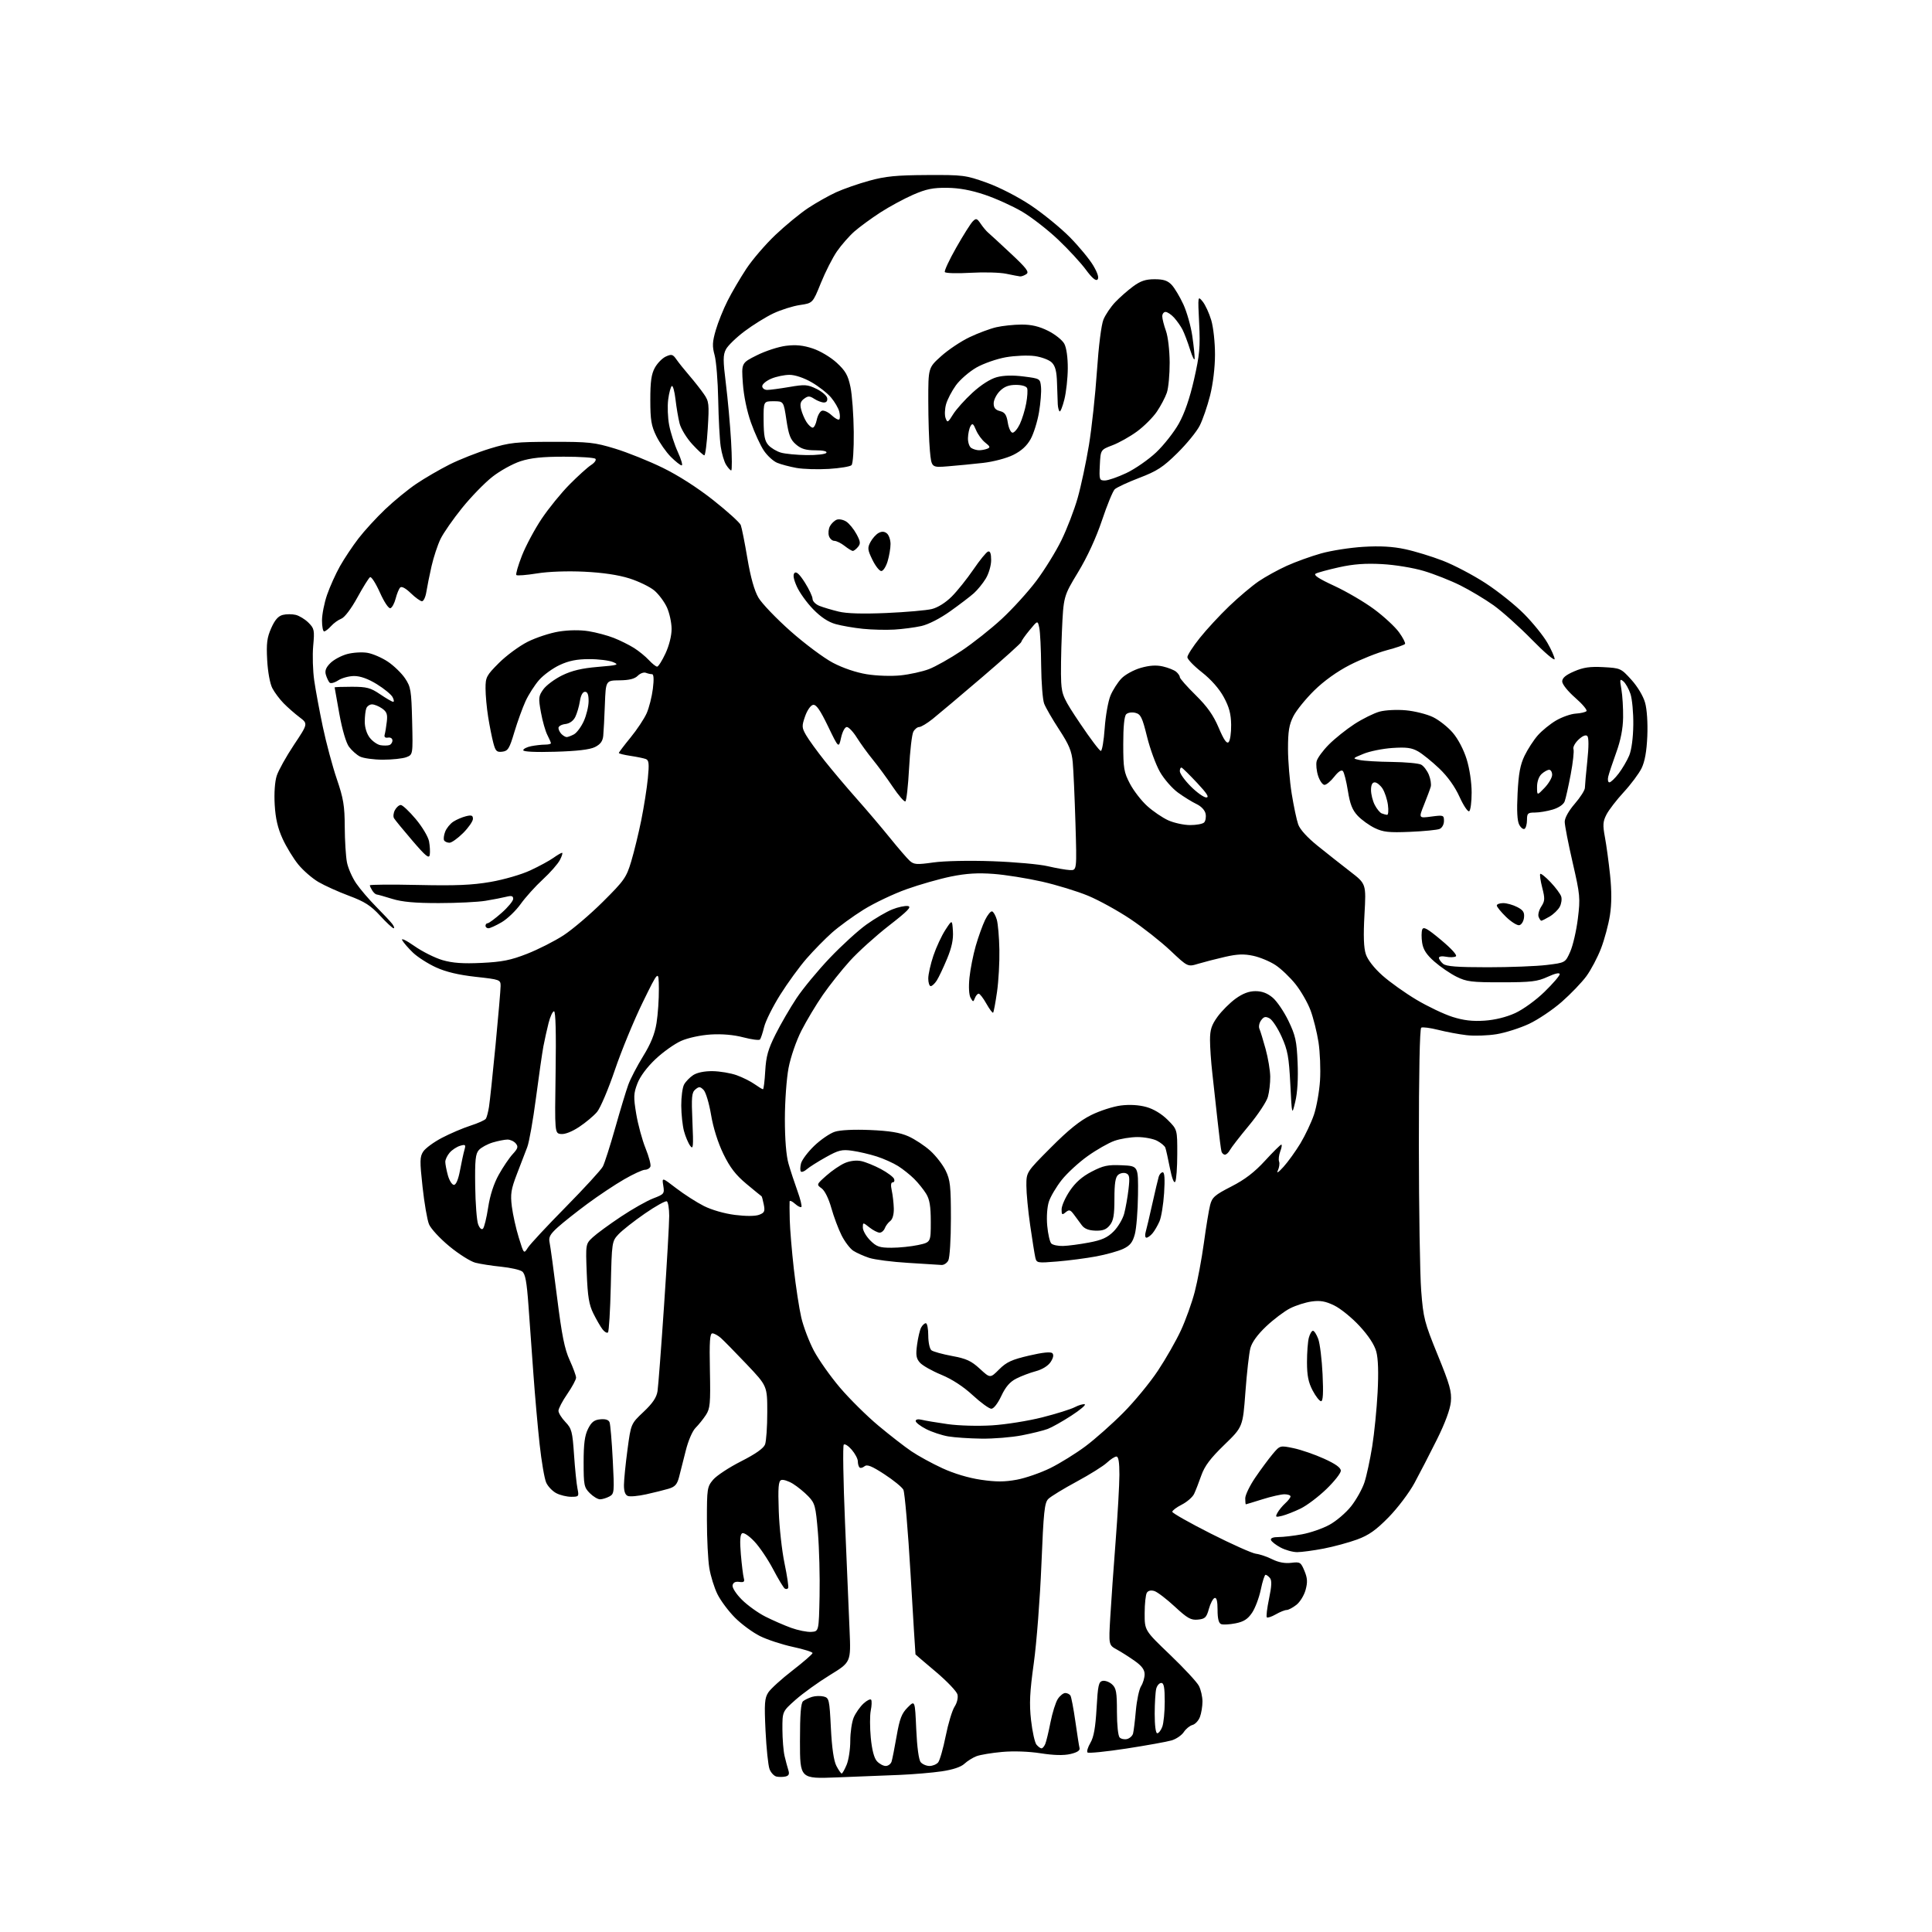 <?xml version="1.0" encoding="UTF-8" standalone="no"?>
<svg 
  version="1.1" 
  xmlns="http://www.w3.org/2000/svg" 
  xmlns:xlink="http://www.w3.org/1999/xlink" 
  xmlns:svg="http://www.w3.org/2000/svg"
  xmlns:rdf="http://www.w3.org/1999/02/22-rdf-syntax-ns#"
  xmlns:cc="http://creativecommons.org/ns#"
  xmlns:dc="http://purl.org/dc/elements/1.1/"
  viewBox="0 0 768 768"
  width="768"
  height="768"
>
<style>svg {background-color: white; }</style>"
<path stroke="none" fill="black" fill-rule="evenodd" d="M312.28,706.18C311.30,706.41 309.69,706.43 308.69,706.22C307.70,706.01 306.44,704.67 305.90,703.24C305.36,701.82 304.65,694.97 304.31,688.01C303.79,677.10 303.94,675.02 305.42,672.76C306.36,671.32 310.70,667.38 315.07,664.01C319.43,660.63 323.00,657.53 323.00,657.11C323.00,656.69 319.48,655.58 315.17,654.66C310.87,653.73 304.98,651.80 302.09,650.36C299.20,648.92 294.73,645.63 292.17,643.06C289.60,640.48 286.47,636.29 285.21,633.74C283.94,631.19 282.48,626.49 281.96,623.30C281.44,620.11 281.01,611.57 281.01,604.33C281.00,591.77 281.12,591.02 283.47,588.22C284.83,586.60 289.83,583.31 294.59,580.90C300.34,577.98 303.53,575.74 304.12,574.19C304.60,572.91 305.00,567.16 305.00,561.41C305.00,550.95 305.00,550.95 296.75,542.26C292.21,537.48 287.60,532.78 286.50,531.82C285.40,530.86 283.92,530.05 283.20,530.03C282.18,530.01 281.96,533.16 282.20,544.80C282.46,557.96 282.29,559.91 280.59,562.50C279.55,564.09 277.70,566.39 276.49,567.60C275.24,568.85 273.57,572.73 272.60,576.65C271.66,580.42 270.46,585.16 269.93,587.18C269.16,590.11 268.30,591.05 265.73,591.81C263.95,592.34 259.95,593.33 256.83,594.02C253.72,594.71 250.46,595.01 249.58,594.67C248.52,594.26 248.01,592.83 248.03,590.28C248.05,588.20 248.68,581.88 249.44,576.23C250.81,565.96 250.81,565.96 255.83,561.23C259.44,557.82 260.99,555.53 261.38,553.00C261.67,551.08 262.84,535.77 263.97,519.00C265.11,502.23 266.03,486.16 266.02,483.31C266.01,480.45 265.59,477.86 265.09,477.55C264.59,477.24 260.65,479.43 256.34,482.41C252.03,485.38 247.31,489.10 245.85,490.66C243.24,493.47 243.21,493.70 242.80,511.22C242.57,520.97 242.07,529.26 241.68,529.65C241.30,530.04 240.32,529.49 239.51,528.43C238.70,527.37 237.06,524.53 235.87,522.13C234.14,518.64 233.61,515.41 233.24,506.13C232.79,494.50 232.79,494.50 235.64,491.84C237.21,490.38 242.24,486.70 246.82,483.65C251.39,480.60 257.18,477.33 259.67,476.38C264.01,474.72 264.18,474.51 263.66,471.31C263.12,467.98 263.12,467.98 268.81,472.35C271.94,474.75 276.87,477.92 279.78,479.39C282.88,480.96 287.98,482.43 292.16,482.95C296.52,483.50 300.23,483.48 301.76,482.90C303.90,482.09 304.15,481.52 303.61,478.80C303.26,477.07 302.87,475.60 302.74,475.54C302.61,475.48 299.93,473.29 296.78,470.67C292.45,467.06 290.20,464.14 287.55,458.70C285.38,454.22 283.53,448.35 282.66,443.17C281.89,438.58 280.56,434.13 279.68,433.25C278.32,431.89 277.87,431.87 276.42,433.07C274.97,434.27 274.81,436.01 275.25,445.92C275.69,455.90 275.57,457.14 274.36,455.47C273.59,454.42 272.48,451.80 271.90,449.64C271.32,447.49 270.83,442.93 270.81,439.50C270.79,436.08 271.29,432.32 271.92,431.14C272.55,429.96 274.19,428.27 275.56,427.37C277.11,426.36 280.03,425.76 283.27,425.80C286.15,425.84 290.44,426.56 292.82,427.41C295.19,428.26 298.41,429.87 299.97,430.98C301.53,432.09 303.03,433.00 303.30,433.00C303.56,433.00 303.97,429.74 304.19,425.75C304.53,419.89 305.32,417.09 308.32,411.12C310.35,407.06 314.11,400.60 316.65,396.77C319.20,392.94 325.14,385.76 329.85,380.81C334.56,375.86 341.13,369.87 344.45,367.50C347.78,365.12 352.38,362.43 354.68,361.51C356.97,360.59 359.78,359.99 360.91,360.17C362.52,360.43 360.87,362.13 353.38,367.95C348.11,372.05 341.13,378.35 337.87,381.95C334.61,385.55 329.75,391.65 327.09,395.50C324.42,399.35 320.60,405.73 318.58,409.69C316.50,413.79 314.30,420.16 313.46,424.53C312.66,428.74 312.00,437.88 312.00,444.87C312.00,452.88 312.53,459.40 313.43,462.53C314.21,465.26 315.81,470.14 316.98,473.37C318.15,476.59 318.86,479.48 318.56,479.78C318.26,480.08 317.11,479.50 316.01,478.51C314.90,477.51 313.95,477.10 313.88,477.60C313.82,478.09 313.85,481.43 313.94,485.00C314.03,488.57 314.76,497.28 315.55,504.34C316.35,511.41 317.68,520.13 318.52,523.73C319.35,527.33 321.60,533.25 323.51,536.89C325.43,540.52 330.12,547.17 333.94,551.65C337.76,556.13 344.62,562.92 349.19,566.73C353.76,570.55 359.67,575.14 362.33,576.93C364.98,578.73 370.50,581.75 374.60,583.64C379.21,585.77 385.06,587.52 389.94,588.23C395.93,589.11 399.36,589.10 404.17,588.21C407.65,587.57 413.66,585.48 417.53,583.58C421.39,581.67 427.69,577.76 431.53,574.89C435.36,572.02 442.11,566.03 446.53,561.58C450.95,557.14 457.14,549.62 460.28,544.88C463.43,540.14 467.55,532.93 469.43,528.85C471.32,524.78 473.78,517.91 474.91,513.59C476.04,509.28 477.68,500.52 478.56,494.12C479.43,487.73 480.55,480.93 481.05,479.00C481.84,475.94 482.91,475.01 489.48,471.65C494.88,468.89 498.66,465.99 502.87,461.40C506.10,457.88 509.01,455.00 509.34,455.00C509.68,455.00 509.49,456.20 508.93,457.67C508.38,459.14 508.16,460.97 508.46,461.74C508.75,462.51 508.52,464.12 507.95,465.32C507.32,466.62 508.24,466.02 510.20,463.85C512.02,461.84 515.05,457.62 516.95,454.48C518.84,451.33 521.26,446.22 522.31,443.13C523.36,440.03 524.45,433.90 524.73,429.50C525.01,425.10 524.73,418.25 524.12,414.27C523.50,410.30 522.07,404.59 520.95,401.60C519.83,398.60 517.15,393.94 515.00,391.24C512.85,388.54 509.27,385.12 507.05,383.65C504.83,382.18 500.84,380.52 498.19,379.95C494.49,379.15 491.86,379.25 486.93,380.38C483.39,381.19 478.62,382.42 476.32,383.11C472.14,384.38 472.14,384.38 465.24,377.86C461.44,374.28 454.30,368.65 449.36,365.35C444.43,362.05 436.87,357.88 432.57,356.09C428.27,354.30 419.97,351.76 414.13,350.44C408.28,349.12 399.65,347.74 394.94,347.39C388.70,346.92 384.14,347.20 378.09,348.42C373.53,349.35 365.54,351.62 360.35,353.48C355.15,355.34 347.48,358.99 343.29,361.60C339.11,364.20 333.45,368.33 330.71,370.76C327.98,373.19 323.43,377.82 320.62,381.05C317.80,384.28 313.09,390.75 310.15,395.43C307.21,400.11 304.34,405.86 303.76,408.22C303.19,410.57 302.44,412.82 302.10,413.22C301.75,413.61 298.77,413.22 295.48,412.36C291.63,411.35 287.01,410.95 282.50,411.23C278.45,411.49 273.50,412.56 270.75,413.78C268.14,414.94 263.54,418.21 260.54,421.05C257.17,424.24 254.43,427.93 253.37,430.71C251.84,434.72 251.79,436.06 252.92,442.86C253.63,447.06 255.29,453.19 256.62,456.47C257.95,459.76 258.82,463.02 258.55,463.72C258.28,464.43 257.31,465.00 256.38,465.00C255.46,465.00 251.73,466.71 248.10,468.81C244.47,470.90 237.91,475.27 233.53,478.51C229.14,481.76 223.83,485.96 221.73,487.86C218.64,490.66 218.02,491.81 218.47,493.91C218.78,495.33 220.12,505.17 221.45,515.76C223.33,530.77 224.43,536.26 226.43,540.63C227.84,543.72 229.00,546.87 229.00,547.64C229.00,548.42 227.42,551.34 225.50,554.14C223.57,556.93 222.00,559.94 222.00,560.81C222.00,561.68 223.24,563.68 224.75,565.26C227.25,567.87 227.56,569.03 228.19,578.31C228.57,583.92 229.19,589.96 229.56,591.75C230.20,594.87 230.10,595.00 227.06,595.00C225.32,595.00 222.66,594.36 221.15,593.57C219.63,592.79 217.82,590.90 217.13,589.38C216.43,587.85 215.25,580.95 214.50,574.05C213.75,567.15 212.65,554.75 212.06,546.50C211.46,538.25 210.57,525.90 210.08,519.05C209.39,509.44 208.81,506.34 207.55,505.42C206.66,504.76 202.90,503.92 199.21,503.54C195.52,503.17 190.91,502.45 188.97,501.95C187.03,501.45 182.37,498.51 178.63,495.42C174.88,492.33 171.24,488.39 170.53,486.65C169.82,484.92 168.67,478.24 167.97,471.81C166.84,461.51 166.87,459.84 168.24,457.76C169.09,456.46 172.42,454.01 175.65,452.32C178.87,450.63 183.97,448.45 187.00,447.47C190.03,446.50 192.79,445.26 193.14,444.71C193.50,444.17 194.05,442.06 194.38,440.02C194.71,437.98 195.88,426.91 196.99,415.41C198.09,403.91 199.00,393.35 199.00,391.95C199.00,389.46 198.76,389.37 189.05,388.30C182.26,387.54 177.25,386.35 173.30,384.54C170.11,383.08 166.00,380.45 164.17,378.70C162.34,376.94 160.41,374.72 159.89,373.76C159.35,372.77 161.41,373.75 164.69,376.04C167.85,378.26 172.89,380.78 175.89,381.66C179.92,382.83 184.01,383.12 191.43,382.77C199.60,382.38 203.01,381.70 209.50,379.16C213.90,377.44 220.43,374.13 224.00,371.81C227.57,369.48 234.63,363.48 239.67,358.46C248.15,350.03 249.00,348.82 250.92,342.42C252.06,338.61 253.86,331.23 254.92,326.00C255.97,320.77 257.15,313.31 257.53,309.40C258.10,303.59 257.96,302.20 256.74,301.73C255.92,301.42 253.17,300.85 250.63,300.47C248.08,300.09 246.00,299.57 246.00,299.32C246.00,299.07 248.09,296.31 250.65,293.18C253.21,290.06 256.10,285.70 257.07,283.50C258.04,281.30 259.14,276.91 259.53,273.75C259.99,270.01 259.87,268.00 259.20,268.00C258.63,268.00 257.51,267.75 256.71,267.44C255.91,267.14 254.47,267.67 253.51,268.64C252.28,269.86 250.11,270.40 246.28,270.44C240.81,270.50 240.81,270.50 240.45,280.00C240.26,285.23 239.96,290.84 239.80,292.49C239.58,294.65 238.67,295.88 236.50,296.97C234.47,297.98 229.39,298.58 220.75,298.83C212.88,299.06 208.00,298.83 208.00,298.23C208.00,297.69 209.41,296.97 211.13,296.62C212.84,296.28 215.32,296.00 216.63,296.00C217.93,296.00 219.00,295.75 219.00,295.45C219.00,295.15 218.36,293.67 217.58,292.16C216.80,290.65 215.65,286.61 215.03,283.18C213.99,277.45 214.07,276.71 215.98,274.03C217.12,272.43 220.48,269.94 223.44,268.48C227.36,266.57 231.26,265.64 237.67,265.10C245.71,264.43 246.25,264.26 243.68,263.18C242.14,262.53 237.86,262.00 234.18,262.01C229.30,262.02 226.15,262.65 222.49,264.35C219.74,265.63 216.05,268.31 214.31,270.30C212.56,272.30 210.13,276.08 208.92,278.71C207.71,281.35 205.71,286.88 204.47,291.00C202.51,297.60 201.93,298.54 199.67,298.81C197.45,299.08 196.97,298.61 196.10,295.31C195.55,293.22 194.62,288.57 194.05,285.00C193.48,281.43 193.01,276.33 193.01,273.68C193.00,269.20 193.36,268.51 198.34,263.53C201.28,260.59 206.41,256.81 209.74,255.13C213.08,253.45 218.67,251.61 222.18,251.05C226.16,250.42 230.61,250.37 234.03,250.92C237.04,251.41 241.53,252.61 244.00,253.59C246.47,254.56 250.07,256.35 252.00,257.56C253.93,258.77 256.59,260.94 257.92,262.38C259.26,263.82 260.74,265.00 261.22,265.00C261.70,265.00 263.19,262.64 264.54,259.75C266.00,256.60 266.98,252.70 266.97,250.00C266.96,247.53 266.13,243.68 265.12,241.46C264.11,239.24 261.85,236.21 260.10,234.73C258.34,233.26 253.89,231.10 250.20,229.93C245.82,228.54 239.61,227.62 232.26,227.26C225.45,226.94 218.03,227.20 213.43,227.95C209.25,228.62 205.58,228.91 205.26,228.59C204.94,228.27 205.94,224.81 207.47,220.89C209.01,216.97 212.54,210.37 215.31,206.23C218.09,202.08 223.09,195.93 226.43,192.56C229.77,189.19 233.62,185.71 235.00,184.83C236.38,183.94 237.13,182.84 236.69,182.38C236.24,181.92 230.61,181.54 224.19,181.54C215.58,181.54 211.02,182.02 206.88,183.36C203.79,184.37 198.76,187.15 195.71,189.55C192.65,191.95 187.24,197.52 183.68,201.93C180.12,206.34 176.26,211.89 175.11,214.26C173.96,216.64 172.36,221.49 171.55,225.04C170.74,228.59 169.82,233.19 169.49,235.25C169.17,237.31 168.39,239.00 167.75,239.00C167.12,239.00 165.11,237.56 163.30,235.80C161.24,233.81 159.65,232.96 159.08,233.55C158.57,234.07 157.76,236.04 157.28,237.93C156.80,239.82 155.86,241.55 155.20,241.77C154.50,242.00 152.74,239.37 151.01,235.52C149.37,231.86 147.61,229.12 147.10,229.44C146.59,229.75 144.31,233.40 142.04,237.55C139.62,241.96 136.99,245.44 135.70,245.93C134.49,246.39 132.64,247.72 131.60,248.89C130.55,250.05 129.31,251.00 128.85,251.00C128.38,251.00 128.00,249.05 128.00,246.66C128.00,244.27 128.90,239.68 130.01,236.47C131.12,233.25 133.43,228.12 135.15,225.06C136.88,222.00 140.19,217.03 142.53,214.00C144.86,210.97 149.63,205.77 153.13,202.44C156.63,199.10 162.20,194.55 165.50,192.32C168.80,190.09 174.75,186.64 178.71,184.64C182.68,182.65 189.88,179.81 194.71,178.33C202.65,175.91 205.04,175.65 219.50,175.63C234.13,175.61 236.27,175.84 244.50,178.34C249.45,179.85 258.00,183.29 263.50,185.98C269.66,188.99 277.39,193.95 283.63,198.90C289.20,203.31 294.07,207.73 294.46,208.71C294.85,209.70 296.04,215.65 297.10,221.95C298.39,229.56 299.87,234.81 301.50,237.59C302.85,239.89 308.58,245.87 314.23,250.88C319.88,255.89 327.45,261.54 331.05,263.44C335.04,265.55 340.31,267.34 344.55,268.02C348.46,268.66 354.34,268.85 358.00,268.47C361.57,268.10 366.63,266.99 369.24,266.00C371.84,265.01 377.69,261.72 382.24,258.68C386.78,255.65 393.97,249.96 398.21,246.03C402.45,242.11 408.62,235.33 411.91,230.96C415.20,226.59 419.71,219.30 421.93,214.76C424.15,210.22 427.06,202.65 428.39,197.94C429.73,193.23 431.74,183.78 432.87,176.94C433.99,170.10 435.42,156.85 436.05,147.50C436.73,137.48 437.79,129.06 438.65,127.00C439.45,125.08 441.54,121.98 443.30,120.13C445.06,118.27 448.26,115.46 450.40,113.88C453.39,111.67 455.40,111.00 458.98,111.00C462.53,111.00 464.16,111.54 465.77,113.25C466.93,114.49 469.02,117.99 470.42,121.03C471.81,124.07 473.40,129.70 473.95,133.53C474.51,137.36 474.93,141.40 474.89,142.50C474.85,143.60 474.04,142.03 473.08,139.00C472.13,135.97 470.76,132.38 470.05,131.00C469.33,129.62 467.83,127.49 466.70,126.25C465.57,125.01 464.05,124.00 463.33,124.00C462.60,124.00 462.01,124.79 462.02,125.75C462.02,126.71 462.68,129.30 463.47,131.50C464.29,133.76 464.93,139.24 464.96,144.10C464.98,148.83 464.48,154.23 463.84,156.10C463.20,157.97 461.41,161.37 459.86,163.65C458.31,165.93 454.77,169.47 451.99,171.51C449.21,173.55 444.81,176.02 442.22,177.00C437.50,178.79 437.50,178.79 437.20,184.90C436.92,190.68 437.02,191.00 439.20,191.00C440.47,191.00 444.33,189.66 447.78,188.03C451.23,186.39 456.55,182.70 459.60,179.82C462.64,176.94 466.70,171.79 468.60,168.38C470.89,164.30 472.95,158.32 474.65,150.84C476.87,141.05 477.15,137.99 476.68,128.50C476.14,117.54 476.14,117.51 478.06,119.85C479.12,121.14 480.66,124.49 481.49,127.28C482.33,130.11 482.99,136.16 482.98,140.93C482.98,146.05 482.19,152.60 481.03,157.21C479.96,161.45 478.10,166.85 476.90,169.21C475.71,171.57 471.70,176.48 467.99,180.13C462.32,185.72 459.96,187.25 452.88,189.96C448.27,191.72 443.88,193.77 443.12,194.50C442.36,195.24 440.08,200.79 438.06,206.83C435.73,213.77 432.24,221.37 428.57,227.43C422.75,237.04 422.75,237.04 422.12,251.27C421.78,259.10 421.65,268.07 421.84,271.21C422.15,276.40 422.85,277.92 429.44,287.71C433.43,293.65 437.10,298.50 437.60,298.50C438.09,298.50 438.79,294.45 439.13,289.49C439.48,284.54 440.52,278.69 441.44,276.49C442.36,274.30 444.31,271.25 445.78,269.71C447.25,268.17 450.70,266.28 453.47,265.49C456.98,264.49 459.64,264.32 462.28,264.93C464.36,265.41 466.72,266.35 467.53,267.02C468.34,267.70 469.00,268.67 469.00,269.19C469.00,269.71 471.83,272.92 475.29,276.32C479.92,280.89 482.33,284.30 484.45,289.29C486.50,294.13 487.64,295.76 488.40,295.00C489.00,294.40 489.44,291.32 489.40,288.14C489.34,283.77 488.62,281.08 486.45,277.08C484.64,273.76 481.42,270.11 477.79,267.25C474.60,264.75 472.00,262.05 472.00,261.24C472.00,260.44 474.20,257.02 476.90,253.64C479.59,250.26 484.88,244.55 488.65,240.94C492.42,237.33 497.67,232.90 500.31,231.10C502.96,229.29 507.99,226.52 511.49,224.93C514.98,223.35 521.14,221.12 525.17,219.99C529.20,218.86 536.77,217.68 542.00,217.37C548.61,216.97 553.64,217.25 558.52,218.30C562.38,219.12 569.13,221.18 573.52,222.88C577.91,224.57 585.55,228.58 590.50,231.80C595.45,235.01 602.36,240.53 605.86,244.07C609.36,247.61 613.52,252.75 615.10,255.50C616.69,258.25 617.98,261.18 617.99,262.00C617.99,262.82 613.92,259.35 608.95,254.27C603.98,249.19 597.12,243.05 593.71,240.61C590.29,238.18 584.35,234.62 580.50,232.70C576.65,230.78 570.12,228.20 566.00,226.97C561.79,225.71 554.49,224.51 549.38,224.24C542.84,223.88 538.03,224.23 532.38,225.48C528.05,226.44 523.84,227.58 523.04,228.02C522.00,228.58 524.15,230.01 530.39,232.89C535.25,235.14 542.38,239.31 546.24,242.18C550.11,245.04 554.55,249.16 556.12,251.32C557.68,253.48 558.76,255.57 558.52,255.97C558.28,256.36 555.02,257.49 551.29,258.47C547.56,259.46 540.91,262.11 536.53,264.36C531.52,266.93 526.27,270.69 522.42,274.48C519.05,277.79 515.32,282.39 514.14,284.71C512.43,288.07 512.00,290.70 512.00,297.71C512.01,302.54 512.67,310.55 513.47,315.50C514.27,320.45 515.43,325.94 516.05,327.70C516.74,329.70 519.67,332.93 523.83,336.27C527.50,339.23 533.33,343.83 536.79,346.50C543.08,351.36 543.08,351.36 542.40,363.50C541.93,371.98 542.09,376.75 542.94,379.31C543.68,381.55 546.23,384.83 549.53,387.77C552.49,390.41 558.59,394.75 563.09,397.43C567.58,400.10 574.01,403.16 577.38,404.23C581.79,405.63 585.34,406.05 590.09,405.73C594.27,405.45 598.75,404.34 602.31,402.72C605.48,401.26 610.55,397.60 613.96,394.27C617.28,391.04 620.00,387.89 620.00,387.26C620.00,386.54 618.22,386.93 615.25,388.29C611.13,390.18 608.72,390.47 597.00,390.48C585.02,390.50 582.99,390.25 579.00,388.27C576.52,387.04 572.57,384.34 570.21,382.27C567.05,379.50 565.76,377.51 565.33,374.79C565.01,372.76 565.03,370.37 565.36,369.50C565.85,368.23 567.39,369.09 572.90,373.70C577.08,377.20 579.38,379.76 578.71,380.18C578.10,380.56 576.34,380.62 574.80,380.31C573.22,379.99 572.00,380.19 572.00,380.75C572.00,381.30 572.74,382.37 573.65,383.13C574.90,384.17 579.23,384.50 591.40,384.50C600.26,384.50 610.82,384.09 614.87,383.59C622.25,382.69 622.25,382.69 624.20,378.28C625.27,375.86 626.63,369.97 627.22,365.19C628.23,356.97 628.12,355.76 625.15,342.86C623.42,335.36 622.00,328.08 622.00,326.67C622.00,325.13 623.59,322.29 626.00,319.50C628.20,316.96 630.01,314.12 630.02,313.19C630.03,312.26 630.46,307.46 630.98,302.51C631.58,296.84 631.58,293.18 630.98,292.58C630.38,291.98 629.09,292.51 627.48,294.02C626.09,295.33 625.18,297.03 625.48,297.80C625.77,298.56 625.28,303.08 624.38,307.84C623.48,312.61 622.40,317.43 621.98,318.56C621.52,319.80 619.63,321.09 617.24,321.81C615.06,322.46 611.86,323.00 610.13,323.00C607.33,323.00 607.00,323.31 607.00,325.94C607.00,327.56 606.57,329.15 606.05,329.47C605.53,329.79 604.57,329.06 603.92,327.84C603.12,326.35 602.90,322.30 603.26,315.36C603.66,307.49 604.31,303.99 606.05,300.39C607.30,297.81 609.66,294.18 611.30,292.31C612.94,290.45 616.20,287.79 618.56,286.41C620.92,285.03 624.44,283.79 626.37,283.67C628.30,283.55 630.23,283.11 630.64,282.69C631.06,282.28 629.06,279.89 626.20,277.39C623.25,274.81 621.00,272.00 621.00,270.89C621.00,269.51 622.40,268.32 625.75,266.88C629.44,265.29 632.04,264.91 637.40,265.20C644.16,265.57 644.38,265.67 648.50,270.22C650.96,272.94 653.22,276.72 653.95,279.34C654.70,281.99 655.05,287.41 654.83,292.65C654.57,298.69 653.84,302.74 652.55,305.39C651.50,307.52 648.31,311.80 645.46,314.89C642.62,317.97 639.53,321.98 638.60,323.79C637.17,326.56 637.08,327.95 637.98,332.79C638.57,335.93 639.49,342.71 640.03,347.85C640.69,354.15 640.67,359.37 639.97,363.85C639.40,367.51 637.81,373.43 636.44,377.00C635.07,380.57 632.45,385.54 630.62,388.04C628.79,390.54 624.37,395.14 620.81,398.26C617.25,401.39 611.39,405.32 607.80,407.01C604.20,408.69 598.38,410.54 594.88,411.11C591.37,411.68 586.02,411.86 583.00,411.50C579.98,411.15 574.90,410.20 571.71,409.39C568.53,408.59 565.49,408.19 564.96,408.52C564.37,408.89 564.01,426.72 564.02,455.31C564.04,480.71 564.45,506.73 564.95,513.12C565.79,523.96 566.23,525.68 571.51,538.62C576.34,550.44 577.11,553.20 576.74,557.25C576.45,560.28 574.45,565.70 571.19,572.25C568.38,577.89 564.38,585.65 562.29,589.50C560.21,593.35 555.58,599.48 552.00,603.13C546.97,608.26 544.14,610.26 539.50,611.97C536.20,613.18 530.20,614.81 526.16,615.59C522.13,616.36 517.39,617.00 515.65,617.00C513.90,617.00 510.92,616.17 509.04,615.16C507.15,614.15 505.43,612.80 505.22,612.16C504.98,611.43 506.10,611.00 508.23,611.00C510.10,611.00 514.30,610.51 517.57,609.91C520.83,609.32 525.72,607.63 528.42,606.16C531.13,604.70 535.03,601.37 537.09,598.77C539.14,596.17 541.53,591.89 542.39,589.27C543.25,586.65 544.63,580.23 545.47,575.00C546.31,569.77 547.27,560.10 547.62,553.50C548.03,545.61 547.85,540.05 547.09,537.27C546.34,534.53 544.00,530.96 540.42,527.09C537.39,523.81 532.87,520.15 530.38,518.94C526.90,517.25 524.83,516.89 521.42,517.36C518.99,517.69 515.12,518.92 512.82,520.09C510.52,521.26 506.25,524.49 503.32,527.26C499.90,530.49 497.66,533.58 497.05,535.90C496.52,537.88 495.63,545.74 495.07,553.36C494.04,567.22 494.04,567.22 486.67,574.36C481.14,579.72 478.86,582.75 477.54,586.50C476.58,589.25 475.29,592.55 474.68,593.84C474.07,595.13 471.86,597.05 469.78,598.11C467.70,599.17 466.00,600.45 466.00,600.96C466.00,601.46 472.86,605.35 481.25,609.59C489.64,613.84 497.74,617.46 499.25,617.64C500.77,617.82 503.69,618.81 505.75,619.84C508.22,621.07 510.78,621.55 513.26,621.25C516.79,620.81 517.10,620.99 518.53,624.43C519.73,627.30 519.83,628.91 519.00,631.98C518.43,634.13 516.78,636.82 515.34,637.95C513.91,639.08 512.15,640.00 511.45,640.00C510.74,640.00 508.80,640.78 507.15,641.73C505.49,642.68 503.88,643.21 503.58,642.91C503.28,642.61 503.68,639.26 504.47,635.48C505.51,630.53 505.61,628.23 504.83,627.30C504.24,626.58 503.45,626.00 503.08,626.00C502.71,626.00 501.85,628.64 501.19,631.87C500.52,635.10 498.96,639.25 497.72,641.09C496.00,643.64 494.42,644.65 491.15,645.30C488.77,645.77 486.20,645.91 485.42,645.61C484.45,645.24 484.00,643.44 484.00,639.95C484.00,636.47 483.62,634.96 482.82,635.23C482.18,635.44 481.15,637.39 480.55,639.56C479.59,643.01 479.04,643.54 476.18,643.82C473.40,644.09 472.02,643.31 466.98,638.64C463.72,635.62 460.08,632.84 458.90,632.47C457.54,632.04 456.43,632.29 455.89,633.14C455.42,633.89 455.02,637.57 455.02,641.31C455.00,648.13 455.00,648.13 465.08,657.77C470.63,663.08 475.80,668.65 476.58,670.16C477.36,671.67 478.00,674.47 478.00,676.39C478.00,678.30 477.54,681.07 476.99,682.53C476.43,684.00 475.10,685.42 474.03,685.70C472.97,685.98 471.41,687.25 470.58,688.52C469.75,689.78 467.59,691.27 465.79,691.82C463.98,692.36 455.86,693.83 447.75,695.08C439.64,696.32 432.69,697.02 432.31,696.64C431.92,696.25 432.44,694.53 433.45,692.81C434.79,690.55 435.46,686.76 435.90,679.11C436.42,669.93 436.74,668.48 438.32,668.17C439.33,667.98 441.02,668.61 442.07,669.57C443.71,671.05 444.00,672.70 444.00,680.45C444.00,685.69 444.46,690.06 445.08,690.68C445.68,691.28 447.02,691.55 448.05,691.28C449.09,691.01 450.14,690.05 450.40,689.14C450.65,688.24 451.16,684.12 451.52,680.00C451.89,675.88 452.82,671.50 453.59,670.29C454.37,669.07 455.00,666.93 455.00,665.54C455.00,663.74 453.88,662.22 451.10,660.26C448.96,658.74 445.74,656.69 443.95,655.71C440.70,653.92 440.70,653.92 441.36,642.71C441.72,636.54 442.68,622.95 443.49,612.50C444.30,602.05 444.97,590.24 444.98,586.25C444.99,581.28 444.62,579.00 443.80,579.00C443.15,579.00 441.46,580.09 440.05,581.41C438.65,582.74 433.23,586.14 428.00,588.96C422.77,591.78 417.71,594.87 416.73,595.84C415.20,597.35 414.84,600.84 413.97,622.04C413.42,635.49 412.07,653.05 410.96,661.04C409.34,672.71 409.12,677.22 409.86,683.81C410.37,688.33 411.34,692.70 412.01,693.52C412.69,694.33 413.59,695.00 414.02,695.00C414.44,695.00 415.11,694.21 415.51,693.25C415.91,692.29 416.85,688.40 417.59,684.61C418.34,680.82 419.65,676.66 420.50,675.36C421.35,674.06 422.68,673.00 423.46,673.00C424.24,673.00 425.17,673.46 425.52,674.03C425.87,674.60 426.75,679.21 427.47,684.28C428.19,689.35 428.94,694.14 429.14,694.91C429.38,695.85 428.17,696.63 425.50,697.25C422.83,697.87 418.89,697.77 413.68,696.96C408.97,696.22 402.87,696.01 398.37,696.42C394.25,696.79 389.67,697.55 388.19,698.11C386.71,698.67 384.54,700.03 383.37,701.12C382.02,702.40 378.77,703.48 374.37,704.13C370.59,704.69 363.00,705.33 357.50,705.56C352.00,705.78 340.86,706.23 332.75,706.54C318.00,707.12 318.00,707.12 318.00,692.18C318.00,681.43 318.35,676.96 319.25,676.24C319.94,675.69 321.54,674.92 322.82,674.53C324.10,674.14 326.17,674.08 327.42,674.39C329.58,674.93 329.72,675.55 330.29,686.93C330.69,694.84 331.43,699.93 332.47,701.95C333.34,703.63 334.29,705.00 334.58,705.00C334.87,705.00 335.75,703.44 336.55,701.53C337.35,699.62 338.00,695.34 338.00,692.00C338.00,688.66 338.62,684.49 339.37,682.72C340.13,680.95 341.88,678.45 343.27,677.17C344.65,675.90 346.03,675.23 346.31,675.70C346.60,676.17 346.53,678.09 346.14,679.97C345.76,681.85 345.76,686.71 346.15,690.78C346.61,695.58 347.46,698.85 348.58,700.09C349.53,701.14 351.11,702.00 352.09,702.00C353.07,702.00 354.11,701.21 354.42,700.25C354.72,699.29 355.63,694.71 356.43,690.07C357.63,683.19 358.44,681.10 360.81,678.73C363.71,675.83 363.71,675.83 364.22,687.40C364.54,694.50 365.22,699.56 365.99,700.49C366.68,701.32 368.26,702.00 369.50,702.00C370.74,702.00 372.28,701.36 372.93,700.58C373.58,699.80 374.93,695.08 375.93,690.10C376.93,685.12 378.52,679.86 379.46,678.42C380.44,676.92 380.93,674.87 380.61,673.58C380.30,672.36 376.44,668.31 372.03,664.58C367.61,660.86 363.96,657.74 363.92,657.66C363.87,657.57 363.00,643.23 361.97,625.79C360.95,608.34 359.65,593.22 359.10,592.18C358.54,591.14 355.14,588.37 351.54,586.03C346.52,582.76 344.68,582.02 343.65,582.87C342.92,583.48 342.02,583.69 341.66,583.32C341.30,582.96 341.00,581.87 341.00,580.89C341.00,579.91 339.91,577.85 338.59,576.31C337.26,574.76 335.83,573.84 335.41,574.26C334.98,574.68 335.21,588.63 335.91,605.26C336.61,621.89 337.42,641.18 337.72,648.12C338.26,660.74 338.26,660.74 329.88,665.88C325.27,668.71 319.14,673.13 316.25,675.69C311.00,680.35 311.00,680.35 311.02,687.43C311.04,691.32 311.42,696.08 311.87,698.00C312.32,699.92 313.00,702.46 313.37,703.63C313.88,705.19 313.59,705.86 312.28,706.18zM460.02,689.00C460.59,689.00 461.49,687.85 462.02,686.43C462.56,685.02 463.00,680.52 463.00,676.43C463.00,670.77 462.67,669.00 461.62,669.00C460.86,669.00 459.96,670.01 459.63,671.25C459.30,672.49 459.02,676.99 459.01,681.25C459.01,685.88 459.41,689.00 460.02,689.00zM322.50,648.70C325.50,648.50 325.50,648.50 325.79,634.50C325.95,626.80 325.65,615.39 325.13,609.15C324.25,598.67 323.96,597.57 321.34,594.83C319.78,593.20 317.03,590.95 315.22,589.83C313.42,588.72 311.32,588.05 310.55,588.34C309.44,588.77 309.24,591.22 309.57,600.69C309.79,607.18 310.83,616.55 311.87,621.50C312.90,626.45 313.55,630.84 313.31,631.27C313.06,631.69 312.46,631.78 311.97,631.48C311.47,631.17 309.38,627.70 307.31,623.77C305.24,619.83 301.88,614.85 299.83,612.71C297.71,610.47 295.64,609.11 294.99,609.51C294.20,609.99 294.05,612.58 294.50,617.86C294.86,622.06 295.39,626.32 295.67,627.33C296.08,628.78 295.70,629.09 293.87,628.83C292.32,628.61 291.44,629.06 291.21,630.19C291.02,631.14 292.63,633.63 294.90,635.90C297.12,638.12 301.31,641.14 304.22,642.61C307.12,644.08 311.75,646.10 314.50,647.10C317.25,648.09 320.85,648.81 322.50,648.70zM509.64,602.57C507.06,603.20 506.88,603.09 507.80,601.37C508.36,600.33 509.76,598.63 510.91,597.58C512.06,596.54 513.00,595.31 513.00,594.85C513.00,594.38 511.92,594.00 510.59,594.00C509.26,594.00 505.33,594.89 501.84,595.99C498.35,597.08 495.39,597.98 495.25,597.99C495.11,597.99 495.00,596.93 495.00,595.61C495.00,594.30 496.79,590.59 498.99,587.36C501.18,584.14 504.29,579.94 505.90,578.02C508.82,574.55 508.82,574.55 514.23,575.68C517.21,576.31 522.65,578.18 526.32,579.85C530.89,581.92 533.00,583.43 533.00,584.64C533.00,585.61 530.41,588.90 527.25,591.95C524.09,595.00 519.48,598.48 517.00,599.68C514.52,600.88 511.21,602.18 509.64,602.57zM238.52,596.00C237.63,596.00 235.80,594.90 234.45,593.55C232.18,591.27 232.00,590.36 232.00,581.30C232.00,573.97 232.44,570.62 233.75,568.00C235.11,565.28 236.20,564.43 238.62,564.20C240.68,564.00 241.94,564.40 242.31,565.38C242.63,566.19 243.20,572.92 243.58,580.32C244.25,593.28 244.20,593.82 242.21,594.89C241.06,595.50 239.41,596.00 238.52,596.00zM390.16,571.88C385.40,571.82 379.44,571.42 376.92,570.99C374.40,570.56 370.46,569.26 368.17,568.09C365.88,566.92 364.00,565.47 364.00,564.87C364.00,564.22 364.97,564.03 366.42,564.39C367.75,564.72 372.36,565.50 376.67,566.11C381.12,566.74 388.75,566.95 394.37,566.60C399.80,566.26 408.76,564.83 414.28,563.43C419.81,562.03 425.63,560.21 427.23,559.38C428.83,558.55 430.62,558.04 431.20,558.23C431.79,558.43 429.40,560.46 425.88,562.74C422.37,565.02 418.15,567.40 416.50,568.02C414.85,568.65 410.20,569.80 406.16,570.58C402.13,571.36 394.93,571.95 390.16,571.88zM394.08,560.00C393.21,560.00 389.88,557.58 386.67,554.62C382.93,551.16 378.45,548.25 374.17,546.48C370.50,544.97 366.68,542.81 365.68,541.67C364.20,540.00 363.99,538.67 364.55,534.56C364.92,531.78 365.64,528.71 366.15,527.75C366.66,526.79 367.50,526.00 368.04,526.00C368.57,526.00 369.00,528.19 369.00,530.88C369.00,533.58 369.56,536.20 370.25,536.75C370.94,537.29 374.62,538.31 378.43,539.02C384.14,540.07 386.09,540.97 389.49,544.10C393.62,547.91 393.62,547.91 397.17,544.36C400.09,541.44 402.20,540.47 409.03,538.88C414.45,537.61 417.68,537.28 418.32,537.92C418.96,538.56 418.72,539.77 417.65,541.41C416.65,542.94 414.34,544.37 411.76,545.07C409.42,545.69 405.92,547.02 403.97,548.02C401.45,549.30 399.73,551.30 398.04,554.91C396.65,557.88 395.00,560.00 394.08,560.00zM525.15,557.00C524.54,557.00 523.03,555.09 521.80,552.75C520.10,549.53 519.56,546.81 519.55,541.50C519.55,537.65 519.88,533.26 520.29,531.75C520.70,530.24 521.44,529.00 521.92,529.00C522.41,529.00 523.35,530.46 524.02,532.25C524.68,534.04 525.46,540.34 525.74,546.25C526.10,553.76 525.92,557.00 525.15,557.00zM374.21,502.84C373.27,502.76 367.32,502.38 361.00,502.01C354.68,501.64 347.70,500.74 345.50,500.02C343.30,499.29 340.46,498.02 339.19,497.19C337.92,496.37 335.83,493.62 334.55,491.09C333.28,488.57 331.44,483.67 330.47,480.21C329.42,476.45 327.86,473.30 326.61,472.39C324.52,470.89 324.54,470.84 328.50,467.32C330.70,465.36 334.01,463.11 335.85,462.32C337.91,461.44 340.42,461.14 342.35,461.55C344.08,461.92 347.61,463.35 350.19,464.73C352.77,466.12 355.12,467.87 355.41,468.63C355.70,469.38 355.45,470.00 354.86,470.00C354.15,470.00 354.02,471.15 354.49,473.25C354.88,475.04 355.24,478.24 355.30,480.37C355.36,482.75 354.81,484.67 353.89,485.37C353.06,485.99 352.08,487.29 351.72,488.25C351.36,489.21 350.43,490.00 349.67,490.00C348.90,490.00 347.08,489.07 345.63,487.93C343.00,485.85 343.00,485.85 343.00,488.00C343.00,489.19 344.32,491.47 345.92,493.08C348.45,495.60 349.60,496.00 354.37,496.00C357.41,496.00 362.17,495.51 364.95,494.92C370.00,493.83 370.00,493.83 370.00,485.67C369.99,479.47 369.55,476.78 368.14,474.50C367.12,472.85 364.99,470.20 363.40,468.62C361.80,467.03 358.93,464.74 357.00,463.52C355.07,462.31 351.25,460.59 348.50,459.71C345.75,458.83 341.37,457.81 338.78,457.44C334.63,456.86 333.34,457.18 328.28,460.01C325.10,461.78 321.71,463.93 320.74,464.78C319.78,465.63 318.71,466.04 318.37,465.71C318.04,465.37 318.05,463.93 318.41,462.50C318.77,461.07 321.14,457.92 323.68,455.48C326.22,453.05 329.87,450.54 331.79,449.91C333.94,449.19 339.33,448.93 345.89,449.20C353.69,449.54 357.72,450.20 361.12,451.71C363.66,452.85 367.58,455.43 369.81,457.45C372.05,459.47 374.81,463.04 375.94,465.38C377.73,469.08 378.00,471.54 378.00,484.38C378.00,492.64 377.54,499.98 376.96,501.07C376.40,502.13 375.16,502.93 374.21,502.84zM420.29,501.46C412.27,502.12 412.06,502.08 411.54,499.82C411.25,498.54 410.34,492.81 409.51,487.07C408.68,481.34 408.00,474.24 408.00,471.30C408.00,465.94 408.00,465.94 417.75,456.15C424.71,449.15 429.29,445.46 433.77,443.25C437.22,441.54 442.52,439.83 445.56,439.45C449.09,439.01 452.74,439.23 455.72,440.06C458.62,440.87 461.80,442.80 464.18,445.18C468.00,449.00 468.00,449.00 467.98,458.75C467.98,464.11 467.61,469.07 467.17,469.76C466.68,470.53 465.86,468.41 465.04,464.26C464.31,460.54 463.50,456.92 463.24,456.21C462.97,455.51 461.48,454.27 459.93,453.46C458.37,452.66 454.88,452.00 452.18,452.00C449.47,452.00 445.34,452.67 443.01,453.50C440.67,454.32 435.87,457.06 432.34,459.58C428.81,462.09 424.18,466.36 422.04,469.06C419.91,471.76 417.62,475.62 416.96,477.63C416.25,479.78 415.97,483.76 416.29,487.26C416.59,490.54 417.32,493.72 417.91,494.31C418.51,494.91 420.61,495.35 422.59,495.29C424.56,495.24 429.18,494.63 432.84,493.94C438.01,492.97 440.21,491.98 442.66,489.53C444.40,487.80 446.30,484.61 446.88,482.44C447.46,480.27 448.23,475.92 448.60,472.77C449.16,467.97 449.00,466.94 447.62,466.41C446.72,466.06 445.31,466.33 444.49,467.01C443.39,467.92 443.00,470.41 443.00,476.51C443.00,483.06 442.62,485.25 441.15,487.06C439.76,488.78 438.36,489.30 435.40,489.20C432.71,489.11 431.04,488.43 430.00,487.00C429.18,485.86 427.76,483.95 426.86,482.75C425.46,480.88 425.00,480.76 423.61,481.90C422.20,483.08 422.00,482.93 422.00,480.74C422.00,479.36 423.46,476.05 425.25,473.40C427.51,470.04 430.16,467.71 433.94,465.75C438.58,463.34 440.36,462.96 445.94,463.21C452.50,463.50 452.50,463.50 452.37,475.00C452.30,481.32 451.73,488.36 451.11,490.64C450.23,493.88 449.22,495.14 446.49,496.44C444.56,497.35 439.73,498.70 435.75,499.44C431.76,500.18 424.80,501.09 420.29,501.46zM209.82,496.00C210.69,494.62 217.47,487.33 224.90,479.80C232.32,472.26 238.96,465.02 239.64,463.71C240.33,462.40 242.53,455.52 244.54,448.42C246.55,441.31 248.89,433.57 249.75,431.21C250.60,428.85 253.26,423.75 255.64,419.88C258.71,414.91 260.28,411.03 260.98,406.67C261.53,403.28 261.95,397.12 261.91,393.00C261.83,385.50 261.83,385.50 255.47,398.50C251.98,405.65 247.00,417.73 244.42,425.34C241.84,432.94 238.65,440.45 237.34,442.01C236.03,443.56 232.83,446.25 230.24,447.96C227.38,449.86 224.54,450.97 223.01,450.79C220.50,450.50 220.50,450.50 220.86,426.25C221.10,410.58 220.88,402.00 220.23,402.00C219.69,402.00 218.71,404.11 218.06,406.68C217.41,409.26 216.49,413.42 216.01,415.93C215.54,418.45 214.20,427.70 213.05,436.50C211.90,445.30 210.34,454.07 209.59,456.00C208.84,457.93 206.99,462.73 205.49,466.67C203.13,472.83 202.85,474.65 203.47,479.63C203.87,482.82 205.11,488.37 206.22,491.96C208.24,498.50 208.24,498.50 209.82,496.00zM455.73,492.00C455.20,492.00 455.06,490.99 455.42,489.75C455.78,488.51 456.97,483.45 458.07,478.50C459.18,473.55 460.31,468.71 460.61,467.75C460.90,466.79 461.62,466.00 462.21,466.00C462.93,466.00 463.11,468.71 462.75,474.25C462.46,478.79 461.63,483.85 460.92,485.50C460.20,487.15 458.96,489.29 458.15,490.25C457.35,491.21 456.26,492.00 455.73,492.00zM191.99,488.41C192.49,487.91 193.42,484.12 194.05,480.00C194.78,475.18 196.28,470.54 198.25,467.00C199.92,463.98 202.43,460.28 203.80,458.79C205.89,456.52 206.09,455.82 205.03,454.54C204.33,453.69 202.85,453.00 201.74,453.00C200.64,453.00 198.00,453.52 195.88,454.15C193.76,454.79 191.29,456.13 190.38,457.13C189.01,458.64 188.76,461.08 188.90,471.50C188.99,478.40 189.52,485.23 190.07,486.69C190.68,488.28 191.44,488.96 191.99,488.41zM180.44,471.00C181.29,471.00 182.18,468.87 182.86,465.25C183.45,462.09 184.24,458.44 184.61,457.14C185.22,455.01 185.05,454.84 182.90,455.47C181.58,455.86 179.71,457.08 178.75,458.20C177.79,459.31 177.00,460.96 177.01,461.86C177.01,462.76 177.48,465.19 178.05,467.25C178.63,469.31 179.70,471.00 180.44,471.00zM486.93,459.00C486.39,459.00 485.77,458.44 485.56,457.75C485.35,457.06 484.65,451.55 484.00,445.50C483.35,439.45 482.41,430.91 481.91,426.53C481.41,422.14 481.00,416.25 481.00,413.43C481.00,409.32 481.60,407.48 484.00,404.15C485.66,401.87 488.87,398.66 491.15,397.00C494.02,394.93 496.47,394.00 499.07,394.00C501.67,394.00 503.80,394.80 505.91,396.58C507.59,397.99 510.42,402.16 512.19,405.83C514.98,411.63 515.46,413.80 515.82,422.41C516.09,428.70 515.76,434.37 514.90,437.91C513.56,443.50 513.56,443.50 512.92,430.94C512.37,420.16 511.88,417.49 509.48,412.14C507.94,408.71 505.78,405.42 504.67,404.82C503.06,403.96 502.39,404.12 501.31,405.59C500.56,406.61 500.26,408.13 500.64,408.97C501.01,409.81 502.12,413.43 503.10,417.00C504.08,420.57 504.91,425.52 504.94,428.00C504.97,430.48 504.55,434.08 504.01,436.01C503.48,437.94 500.08,443.08 496.46,447.43C492.85,451.78 489.45,456.16 488.91,457.17C488.37,458.18 487.48,459.00 486.93,459.00zM394.78,402.55C394.55,402.79 393.35,401.18 392.11,398.99C390.88,396.79 389.50,395.00 389.04,395.00C388.59,395.00 387.91,395.79 387.54,396.75C386.91,398.39 386.80,398.38 385.81,396.62C385.18,395.49 385.00,392.27 385.38,388.60C385.73,385.23 386.85,379.55 387.88,375.98C388.91,372.42 390.57,367.80 391.57,365.73C392.57,363.66 393.84,362.11 394.39,362.30C394.94,362.48 395.77,363.95 396.24,365.57C396.71,367.18 397.18,372.55 397.27,377.50C397.37,382.45 396.95,390.02 396.33,394.31C395.71,398.61 395.02,402.32 394.78,402.55zM369.98,392.00C369.44,392.00 369.00,390.64 369.00,388.97C369.00,387.30 369.92,383.22 371.04,379.89C372.16,376.56 374.30,371.97 375.79,369.67C378.50,365.50 378.50,365.50 378.80,370.16C379.01,373.45 378.33,376.67 376.46,381.16C375.01,384.65 373.18,388.51 372.39,389.75C371.60,390.99 370.51,392.00 369.98,392.00zM156.47,369.00C156.04,369.00 153.61,366.74 151.08,363.99C147.38,359.96 144.95,358.41 138.76,356.10C134.52,354.52 129.05,352.05 126.59,350.61C124.13,349.17 120.53,346.05 118.59,343.67C116.65,341.30 113.84,336.70 112.35,333.45C110.41,329.21 109.52,325.38 109.20,319.90C108.93,315.31 109.25,310.71 110.00,308.38C110.69,306.25 113.77,300.72 116.85,296.09C122.46,287.68 122.46,287.68 119.04,285.09C117.16,283.67 114.33,281.18 112.75,279.57C111.17,277.97 109.15,275.27 108.26,273.57C107.33,271.80 106.46,267.09 106.21,262.41C105.85,255.78 106.13,253.48 107.81,249.70C109.26,246.42 110.60,244.89 112.43,244.43C113.84,244.07 116.16,244.08 117.59,244.43C119.01,244.79 121.29,246.19 122.65,247.55C124.94,249.85 125.07,250.52 124.50,256.76C124.17,260.47 124.35,266.65 124.91,270.50C125.46,274.35 127.01,282.68 128.34,289.00C129.67,295.32 132.17,304.62 133.88,309.65C136.52,317.39 137.01,320.31 137.04,328.65C137.07,334.07 137.46,340.41 137.91,342.75C138.36,345.09 140.03,348.89 141.62,351.19C143.20,353.49 146.76,357.65 149.53,360.44C152.30,363.22 155.17,366.29 155.91,367.25C156.64,368.21 156.89,369.00 156.47,369.00zM194.16,369.00C193.52,369.00 193.00,368.55 193.00,368.00C193.00,367.45 193.39,367.00 193.86,367.00C194.33,367.00 196.81,365.16 199.36,362.92C201.91,360.67 204.00,358.14 204.00,357.31C204.00,356.14 203.35,355.95 201.25,356.48C199.74,356.86 196.03,357.58 193.00,358.08C189.97,358.58 181.62,358.99 174.43,358.99C164.98,359.00 159.86,358.53 155.93,357.32C152.94,356.39 150.15,355.60 149.71,355.57C149.28,355.53 148.50,354.82 147.98,354.00C147.46,353.18 147.02,352.24 147.02,351.93C147.01,351.62 155.66,351.56 166.25,351.79C181.15,352.12 187.65,351.85 195.00,350.58C200.32,349.66 207.28,347.64 210.81,345.99C214.29,344.37 218.41,342.14 219.97,341.02C221.53,339.91 223.09,339.00 223.43,339.00C223.77,339.00 223.39,340.28 222.58,341.85C221.76,343.42 218.70,346.91 215.77,349.60C212.84,352.30 208.89,356.68 206.98,359.35C205.08,362.02 201.68,365.28 199.42,366.60C197.17,367.92 194.80,369.00 194.16,369.00zM603.94,367.78C603.08,367.94 600.72,366.46 598.69,364.49C596.66,362.52 595.00,360.48 595.00,359.95C595.00,359.43 596.15,359.00 597.55,359.00C598.95,359.00 601.45,359.70 603.11,360.56C605.50,361.79 606.06,362.67 605.81,364.80C605.64,366.27 604.80,367.62 603.94,367.78zM612.70,366.00C612.43,366.00 611.95,365.30 611.62,364.45C611.29,363.59 611.77,361.76 612.68,360.37C614.13,358.15 614.18,357.22 613.06,352.86C612.36,350.12 612.01,347.66 612.28,347.39C612.55,347.12 614.40,348.60 616.39,350.70C618.37,352.79 620.27,355.34 620.60,356.37C620.94,357.40 620.68,359.23 620.03,360.45C619.38,361.67 617.57,363.41 616.02,364.33C614.46,365.25 612.97,366.00 612.70,366.00zM425.28,345.87C428.07,346.00 428.07,346.00 427.51,327.25C427.20,316.94 426.71,306.02 426.43,303.00C426.02,298.58 424.96,296.02 421.02,290.00C418.32,285.88 415.64,281.23 415.06,279.68C414.48,278.14 413.95,271.39 413.88,264.68C413.82,257.98 413.48,251.17 413.13,249.54C412.49,246.58 412.49,246.58 409.25,250.52C407.46,252.68 406.00,254.78 406.00,255.17C406.00,255.56 398.99,261.87 390.43,269.19C381.86,276.51 373.03,283.96 370.79,285.75C368.56,287.54 366.13,289.00 365.40,289.00C364.67,289.00 363.61,289.85 363.06,290.89C362.50,291.94 361.74,298.48 361.37,305.43C361.00,312.38 360.34,318.29 359.90,318.56C359.46,318.83 357.21,316.23 354.89,312.78C352.57,309.32 349.01,304.48 346.98,302.00C344.95,299.52 342.10,295.59 340.63,293.25C339.17,290.91 337.37,289.00 336.63,289.00C335.86,289.00 334.88,290.82 334.34,293.25C333.40,297.50 333.40,297.50 329.14,288.69C325.98,282.15 324.45,279.96 323.19,280.20C322.24,280.38 320.86,282.37 320.03,284.76C318.68,288.65 318.72,289.26 320.44,292.25C321.47,294.04 324.81,298.65 327.87,302.50C330.93,306.35 336.63,313.10 340.54,317.50C344.45,321.90 350.38,328.88 353.71,333.00C357.04,337.12 360.61,341.26 361.65,342.20C363.32,343.69 364.45,343.77 371.02,342.84C375.35,342.23 385.23,342.02 394.50,342.35C403.30,342.66 413.20,343.55 416.50,344.33C419.80,345.10 423.75,345.80 425.28,345.87zM170.84,339.79C170.56,341.45 169.27,340.40 163.93,334.17C160.31,329.95 157.03,325.95 156.63,325.27C156.23,324.59 156.39,323.13 156.99,322.02C157.58,320.91 158.63,320.00 159.32,320.00C160.01,320.00 162.68,322.51 165.25,325.57C167.83,328.63 170.21,332.63 170.55,334.44C170.89,336.25 171.02,338.66 170.84,339.79zM178.68,335.00C177.82,335.00 176.86,334.59 176.55,334.08C176.24,333.58 176.42,332.03 176.95,330.64C177.48,329.24 178.94,327.44 180.21,326.62C181.47,325.80 183.74,324.83 185.25,324.46C187.45,323.92 188.00,324.13 188.00,325.51C188.00,326.46 186.25,328.98 184.12,331.12C181.98,333.25 179.53,335.00 178.68,335.00zM560.50,330.67C552.12,331.02 549.85,330.78 546.50,329.17C544.30,328.11 541.24,325.91 539.70,324.27C537.58,322.01 536.64,319.64 535.81,314.40C535.21,310.60 534.31,307.06 533.82,306.51C533.25,305.89 531.99,306.71 530.39,308.76C529.00,310.54 527.25,312.00 526.51,312.00C525.76,312.00 524.63,310.40 523.98,308.45C523.34,306.49 523.07,303.85 523.39,302.58C523.71,301.31 525.89,298.33 528.24,295.97C530.58,293.61 535.16,289.95 538.41,287.83C541.67,285.72 546.17,283.49 548.41,282.88C550.70,282.26 555.31,282.03 558.88,282.36C562.39,282.68 567.23,283.90 569.63,285.06C572.03,286.22 575.58,289.03 577.52,291.30C579.61,293.74 581.85,298.02 583.02,301.81C584.18,305.54 585.00,311.06 585.00,315.05C585.00,318.81 584.56,322.15 584.03,322.48C583.49,322.81 581.77,320.24 580.19,316.77C578.35,312.70 575.47,308.67 572.11,305.47C569.24,302.74 565.46,299.68 563.70,298.68C561.16,297.24 559.05,296.96 553.50,297.33C549.65,297.59 544.48,298.63 542.02,299.65C537.53,301.49 537.53,301.49 540.52,302.12C542.16,302.48 547.92,302.82 553.32,302.88C558.71,302.95 563.94,303.43 564.93,303.96C565.92,304.49 567.29,306.29 567.98,307.95C568.67,309.62 569.01,311.78 568.74,312.74C568.47,313.71 567.27,316.92 566.08,319.88C563.92,325.27 563.92,325.27 568.96,324.60C573.81,323.96 574.00,324.02 574.00,326.36C574.00,327.73 573.24,329.11 572.25,329.52C571.29,329.92 566.00,330.44 560.50,330.67zM473.05,327.98C475.55,327.99 478.07,327.53 478.65,326.95C479.23,326.37 479.50,324.82 479.25,323.51C478.97,322.08 477.54,320.54 475.64,319.63C473.91,318.81 470.60,316.77 468.28,315.08C465.96,313.40 462.73,309.70 461.10,306.85C459.47,304.00 457.16,297.69 455.96,292.83C454.05,285.11 453.46,283.90 451.31,283.36C449.93,283.02 448.34,283.26 447.68,283.93C446.92,284.68 446.50,288.92 446.51,295.80C446.51,305.45 446.78,307.00 449.18,311.56C450.65,314.35 453.73,318.33 456.04,320.41C458.34,322.50 462.09,325.04 464.36,326.08C466.64,327.11 470.55,327.97 473.05,327.98zM551.38,323.92C551.87,323.96 552.02,322.18 551.72,319.96C551.42,317.74 550.45,314.82 549.57,313.46C548.68,312.11 547.29,311.00 546.48,311.00C545.50,311.00 545.00,312.03 545.00,314.05C545.00,315.73 545.67,318.39 546.48,319.96C547.29,321.53 548.53,323.05 549.23,323.33C549.93,323.61 550.90,323.88 551.38,323.92zM479.51,317.00C480.80,317.00 479.79,315.40 475.90,311.25C472.93,308.09 470.17,305.35 469.75,305.17C469.34,304.98 469.00,305.61 469.00,306.55C469.00,307.49 470.97,310.23 473.37,312.63C475.77,315.03 478.54,317.00 479.51,317.00zM614.00,313.16C615.65,311.43 617.00,309.11 617.00,308.01C617.00,306.90 616.47,306.00 615.83,306.00C615.18,306.00 613.83,306.74 612.83,307.65C611.72,308.66 611.00,310.69 611.00,312.80C611.00,316.30 611.00,316.30 614.00,313.16zM639.76,311.00C640.31,311.00 641.96,309.42 643.43,307.50C644.90,305.57 646.79,302.35 647.63,300.34C648.56,298.11 649.20,293.32 649.26,288.09C649.32,283.36 648.81,277.85 648.13,275.83C647.45,273.81 646.19,271.57 645.32,270.85C643.91,269.68 643.83,270.01 644.53,274.02C644.96,276.49 645.26,281.51 645.21,285.20C645.14,289.72 644.25,294.27 642.46,299.20C641.01,303.21 639.58,307.51 639.29,308.75C639.00,309.99 639.22,311.00 639.76,311.00zM152.18,301.99C148.51,301.98 144.42,301.41 143.10,300.74C141.77,300.06 139.82,298.32 138.74,296.87C137.57,295.30 136.04,290.09 134.91,283.87C133.88,278.17 133.03,273.39 133.02,273.25C133.01,273.11 136.08,273.00 139.85,273.00C145.80,273.00 147.28,273.39 151.10,275.98C153.52,277.62 155.85,278.97 156.29,278.98C156.72,278.99 156.61,278.14 156.05,277.10C155.49,276.05 152.67,273.74 149.78,271.96C146.32,269.83 143.25,268.73 140.80,268.73C138.74,268.73 135.88,269.51 134.43,270.46C132.97,271.41 131.43,271.81 131.01,271.34C130.58,270.88 129.92,269.49 129.55,268.27C129.06,266.64 129.54,265.37 131.32,263.59C132.67,262.24 135.67,260.63 138.00,260.00C140.32,259.37 143.95,259.15 146.06,259.51C148.17,259.87 151.83,261.45 154.20,263.04C156.56,264.62 159.62,267.59 161.00,269.63C163.30,273.05 163.53,274.40 163.83,286.67C164.15,299.99 164.15,299.99 161.51,301.00C160.06,301.55 155.86,301.99 152.18,301.99zM154.75,296.19C155.44,295.97 156.00,295.14 156.00,294.35C156.00,293.54 155.24,293.04 154.25,293.21C153.10,293.40 152.64,292.99 152.92,292.00C153.15,291.18 153.53,288.87 153.76,286.87C154.11,283.94 153.75,282.94 151.87,281.62C150.60,280.73 148.80,280.00 147.88,280.00C146.97,280.00 145.94,280.71 145.61,281.58C145.27,282.45 145.00,284.87 145.00,286.95C145.00,289.23 145.80,291.75 147.02,293.30C148.13,294.71 150.04,296.03 151.27,296.23C152.50,296.43 154.06,296.41 154.75,296.19zM225.27,293.00C225.74,293.00 227.04,292.51 228.15,291.92C229.26,291.32 231.02,288.96 232.06,286.67C233.10,284.38 233.97,280.81 233.98,278.75C233.99,276.13 233.56,275.00 232.55,275.00C231.63,275.00 230.87,276.40 230.51,278.75C230.19,280.81 229.36,283.62 228.68,285.00C227.90,286.57 226.42,287.62 224.72,287.82C223.22,287.99 222.00,288.69 222.00,289.37C222.00,290.04 222.54,291.14 223.20,291.80C223.86,292.46 224.79,293.00 225.27,293.00zM355.50,250.27C352.20,250.46 346.57,250.33 343.00,249.96C339.43,249.60 334.54,248.75 332.15,248.08C329.24,247.27 326.28,245.31 323.24,242.18C320.73,239.61 317.81,235.54 316.74,233.14C315.42,230.16 315.14,228.46 315.84,227.76C316.55,227.05 317.83,228.25 319.94,231.56C321.62,234.22 323.00,237.15 323.00,238.07C323.00,239.00 324.24,240.25 325.75,240.85C327.26,241.45 330.68,242.46 333.35,243.11C336.58,243.90 342.90,244.08 352.35,243.68C360.13,243.34 368.26,242.63 370.42,242.10C372.79,241.52 375.91,239.56 378.34,237.13C380.54,234.93 384.40,230.10 386.93,226.40C389.46,222.69 392.08,219.47 392.76,219.25C393.60,218.97 394.00,220.06 394.00,222.67C393.99,224.81 393.05,228.04 391.86,230.00C390.69,231.93 388.55,234.55 387.11,235.83C385.68,237.11 381.45,240.33 377.73,242.98C373.69,245.86 369.04,248.24 366.23,248.86C363.63,249.44 358.80,250.07 355.50,250.27zM350.33,227.00C349.58,227.00 348.00,224.99 346.80,222.53C344.86,218.54 344.78,217.78 346.03,215.45C346.79,214.02 348.25,212.40 349.27,211.85C350.56,211.17 351.57,211.23 352.56,212.05C353.35,212.71 354.00,214.60 354.00,216.26C354.00,217.91 353.48,221.01 352.84,223.13C352.20,225.26 351.07,227.00 350.33,227.00zM339.01,219.00C338.60,219.00 337.13,218.10 335.73,217.00C334.33,215.90 332.50,215.00 331.66,215.00C330.82,215.00 329.85,214.12 329.51,213.04C329.17,211.96 329.35,210.21 329.92,209.16C330.48,208.10 331.70,206.95 332.61,206.59C333.53,206.24 335.24,206.58 336.42,207.35C337.59,208.12 339.41,210.35 340.46,212.30C342.06,215.26 342.16,216.11 341.06,217.42C340.34,218.29 339.42,219.00 339.01,219.00zM290.67,187.00C290.33,187.00 289.41,185.99 288.63,184.75C287.85,183.51 286.89,180.25 286.49,177.50C286.08,174.75 285.64,166.43 285.50,159.00C285.37,151.57 284.72,143.56 284.07,141.19C283.09,137.63 283.17,135.91 284.53,131.24C285.43,128.14 287.54,122.89 289.22,119.57C290.89,116.25 294.24,110.54 296.65,106.88C299.06,103.22 304.29,97.13 308.27,93.36C312.25,89.59 318.09,84.79 321.26,82.69C324.43,80.60 329.42,77.78 332.35,76.44C335.28,75.10 341.24,73.02 345.59,71.83C351.98,70.07 356.37,69.64 368.50,69.58C382.85,69.50 383.88,69.64 392.17,72.60C397.20,74.40 404.54,78.16 409.67,81.57C414.52,84.80 421.52,90.50 425.22,94.23C428.91,97.97 433.13,103.08 434.60,105.58C436.38,108.62 436.93,110.47 436.27,111.13C435.60,111.80 434.07,110.49 431.66,107.22C429.68,104.52 424.72,99.14 420.64,95.27C416.57,91.40 410.14,86.40 406.37,84.17C402.59,81.94 395.90,78.91 391.50,77.43C386.04,75.59 381.28,74.71 376.50,74.66C370.90,74.59 368.20,75.14 363.00,77.40C359.43,78.96 353.56,82.13 349.97,84.45C346.38,86.78 341.74,90.17 339.66,91.99C337.58,93.82 334.46,97.38 332.71,99.91C330.97,102.43 328.09,108.10 326.31,112.50C323.08,120.50 323.08,120.50 317.98,121.25C315.17,121.66 310.43,123.16 307.44,124.57C304.46,125.98 299.30,129.18 295.98,131.68C292.66,134.17 289.32,137.41 288.56,138.88C287.39,141.15 287.39,143.21 288.55,152.52C289.30,158.56 290.23,168.79 290.61,175.25C290.99,181.71 291.02,187.00 290.67,187.00zM329.49,186.40C325.10,186.67 319.30,186.49 316.61,186.01C313.92,185.52 310.46,184.61 308.93,183.97C307.40,183.34 305.03,181.17 303.67,179.16C302.30,177.15 299.99,172.13 298.53,168.01C296.91,163.46 295.64,157.33 295.30,152.41C294.72,144.29 294.72,144.29 300.88,141.22C304.27,139.52 309.47,137.83 312.44,137.46C316.39,136.97 319.26,137.26 323.09,138.53C326.07,139.52 330.19,141.98 332.62,144.21C336.12,147.45 337.10,149.17 338.07,153.83C338.73,156.95 339.31,164.99 339.38,171.70C339.45,178.72 339.07,184.33 338.49,184.91C337.94,185.46 333.89,186.13 329.49,186.40zM376.89,185.36C370.28,185.90 370.28,185.90 369.65,179.20C369.30,175.51 369.01,166.58 369.01,159.34C369.00,146.19 369.00,146.19 374.11,141.59C376.92,139.06 381.99,135.67 385.39,134.05C388.78,132.43 393.57,130.65 396.03,130.08C398.49,129.51 403.00,129.04 406.05,129.02C410.01,129.01 413.05,129.72 416.64,131.51C419.41,132.89 422.31,135.21 423.08,136.66C423.94,138.26 424.48,142.14 424.46,146.41C424.44,150.31 423.83,155.89 423.10,158.80C422.37,161.72 421.51,163.84 421.18,163.52C420.86,163.19 420.54,161.93 420.48,160.71C420.42,159.50 420.29,155.69 420.18,152.25C420.05,147.63 419.51,145.51 418.11,144.11C417.06,143.06 414.03,141.92 411.32,141.54C408.62,141.17 403.47,141.38 399.86,142.01C396.26,142.64 390.99,144.48 388.14,146.10C385.30,147.73 381.63,150.91 379.99,153.17C378.36,155.43 376.59,158.82 376.07,160.71C375.55,162.60 375.46,165.08 375.89,166.22C376.60,168.14 376.82,168.03 378.87,164.71C380.09,162.73 383.57,158.85 386.60,156.08C390.00,152.97 393.69,150.62 396.25,149.93C398.97,149.20 402.65,149.11 406.95,149.66C413.46,150.49 413.50,150.52 413.82,153.86C414.00,155.71 413.64,160.22 413.02,163.89C412.40,167.55 410.91,172.34 409.70,174.53C408.19,177.25 406.01,179.24 402.78,180.84C400.10,182.17 394.89,183.54 390.78,184.01C386.77,184.46 380.53,185.07 376.89,185.36zM270.98,185.00C270.48,185.00 268.54,183.47 266.67,181.61C264.81,179.74 262.21,176.03 260.90,173.36C258.90,169.28 258.51,166.98 258.51,159.00C258.50,151.73 258.92,148.73 260.30,146.21C261.29,144.40 263.26,142.38 264.68,141.73C266.97,140.69 267.46,140.83 268.89,142.88C269.77,144.16 272.11,147.07 274.07,149.35C276.03,151.63 278.62,154.92 279.81,156.65C281.84,159.57 281.95,160.56 281.34,170.40C280.99,176.23 280.37,181.00 279.98,181.00C279.58,181.00 277.43,179.02 275.19,176.59C272.95,174.16 270.69,170.45 270.15,168.34C269.62,166.23 268.88,161.91 268.52,158.74C268.15,155.57 267.50,153.19 267.06,153.46C266.62,153.73 265.97,156.13 265.62,158.79C265.27,161.45 265.44,166.04 266.00,168.99C266.56,171.94 268.11,176.75 269.45,179.68C270.79,182.60 271.48,185.00 270.98,185.00zM320.69,180.91C324.65,180.96 328.16,180.55 328.50,180.00C328.88,179.38 327.20,179.00 324.11,179.00C320.33,179.00 318.46,178.44 316.42,176.68C314.22,174.80 313.52,172.99 312.61,166.93C311.50,159.50 311.50,159.50 307.50,159.50C303.50,159.50 303.50,159.50 303.55,167.20C303.59,173.27 303.99,175.33 305.47,176.96C306.50,178.10 308.72,179.43 310.42,179.92C312.11,180.42 316.74,180.86 320.69,180.91zM389.17,178.98C390.09,178.99 391.55,178.73 392.42,178.39C393.74,177.88 393.62,177.49 391.63,175.93C390.33,174.90 388.69,172.66 387.98,170.94C386.90,168.34 386.53,168.09 385.77,169.44C385.27,170.33 384.83,172.44 384.78,174.13C384.73,175.81 385.32,177.59 386.10,178.08C386.87,178.57 388.25,178.98 389.17,178.98zM402.51,172.00C403.21,172.00 404.51,170.45 405.41,168.56C406.30,166.67 407.44,162.99 407.92,160.39C408.41,157.79 408.58,155.06 408.30,154.33C407.99,153.53 406.20,153.00 403.85,153.00C401.00,153.00 399.23,153.68 397.45,155.45C396.10,156.80 395.00,159.01 395.00,160.35C395.00,162.11 395.69,162.96 397.49,163.41C399.46,163.90 400.11,164.86 400.62,168.02C400.97,170.21 401.82,172.00 402.51,172.00zM323.05,170.00C323.60,170.00 324.33,168.61 324.67,166.91C325.01,165.22 325.92,163.58 326.69,163.29C327.47,162.99 329.20,163.78 330.55,165.04C331.89,166.31 333.27,167.06 333.62,166.72C333.96,166.37 333.96,164.98 333.62,163.62C333.28,162.27 331.81,159.74 330.36,158.02C328.91,156.29 325.42,153.56 322.61,151.95C319.56,150.20 316.04,149.01 313.87,149.01C311.88,149.00 308.61,149.68 306.62,150.51C304.63,151.35 303.00,152.70 303.00,153.51C303.00,154.33 303.89,155.00 304.98,155.00C306.07,155.00 310.04,154.47 313.79,153.83C319.95,152.77 321.02,152.85 324.56,154.58C326.73,155.64 328.65,157.29 328.82,158.25C329.02,159.33 328.53,160.00 327.54,160.00C326.65,160.00 324.93,159.35 323.71,158.56C321.82,157.34 321.23,157.33 319.63,158.51C318.21,159.56 317.93,160.58 318.45,162.70C318.83,164.24 319.79,166.51 320.59,167.75C321.39,168.99 322.50,170.00 323.05,170.00zM405.50,109.88C404.95,109.82 402.48,109.35 400.00,108.83C397.52,108.30 391.14,108.13 385.81,108.44C380.48,108.75 375.88,108.62 375.59,108.15C375.30,107.68 377.35,103.29 380.13,98.40C382.91,93.50 385.86,88.83 386.69,88.00C388.01,86.67 388.36,86.77 389.84,88.94C390.75,90.29 392.07,91.86 392.76,92.44C393.46,93.02 397.51,96.75 401.76,100.73C408.07,106.62 409.22,108.14 408.00,108.96C407.18,109.52 406.05,109.93 405.50,109.88z" />

</svg>